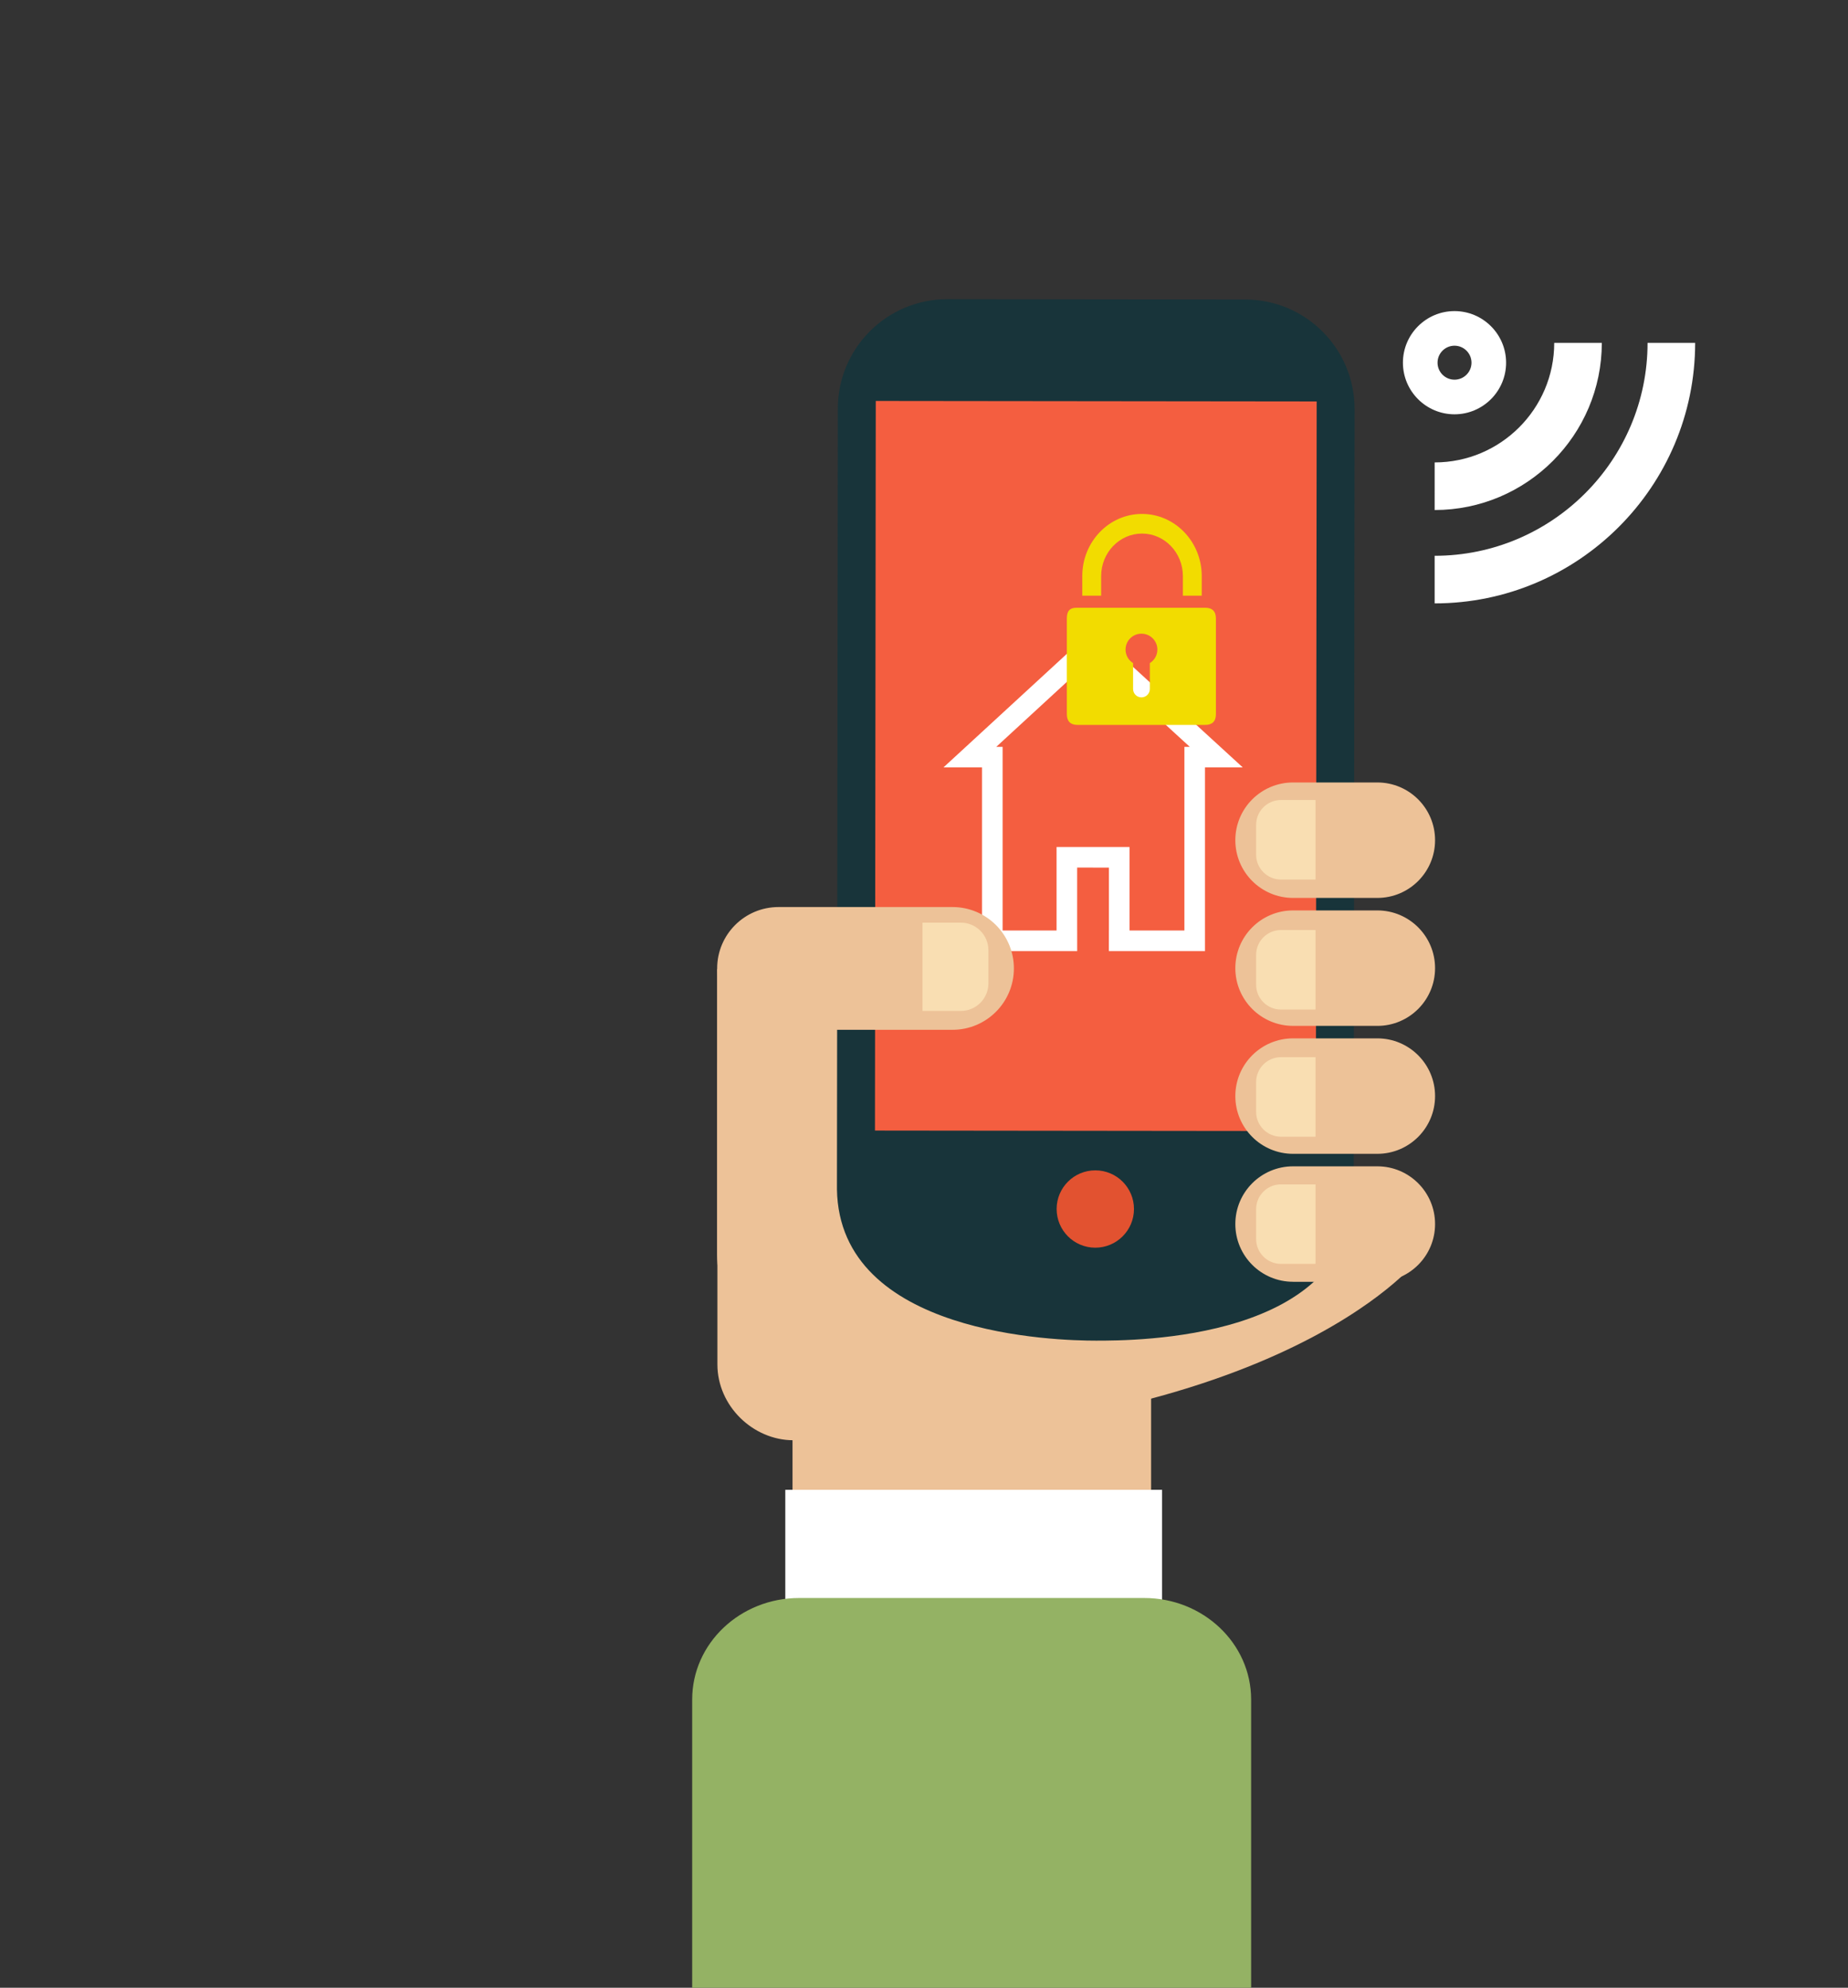 <svg version="1" xmlns="http://www.w3.org/2000/svg" width="265" height="285" viewBox="0 0 265 285">
  <rect x="0" y="0" width="265" height="285" fill="#333333" stroke="none"/>
  <g fill="#FFF">
    <path d="M205.725 86.512v-6.825c16.836 0 30.533-13.697 30.533-30.532h6.824c0 20.598-16.758 37.357-37.357 37.357z"/>
    <path d="M205.725 73.124l.002-6.823c9.455 0 17.146-7.69 17.146-17.145h6.824c0 13.216-10.754 23.97-23.972 23.97zM201.177 52.002c0-4.08 3.32-7.398 7.397-7.398 4.08 0 7.398 3.318 7.398 7.398s-3.318 7.4-7.398 7.4c-4.078 0-7.397-3.32-7.397-7.4zm9.833 0c0-1.342-1.092-2.436-2.436-2.436-1.342 0-2.434 1.093-2.434 2.436 0 1.344 1.092 2.436 2.434 2.436 1.344 0 2.436-1.092 2.436-2.436z"/>
  </g>
  <path fill="#EDC298" d="M191.195 164.012c0 6.007 11.908 7.373 11.908 16.824 0 0-20.414 25.662-89.35 25.662-5.722 0-10.878-4.87-10.878-10.876v-42.515c0-6.01 4.87-10.88 10.878-10.88h52.58c6.008 0 10.878 4.87 10.878 10.88l13.985 10.905z"/>
  <path fill="#EDC298" d="M120.39 142.866l-17.565-3.928v40.9c0 7.352 5.962 13.313 13.314 13.313h24.746c1.536-4.278 2.38-8.89 2.38-13.698 0-16.056-9.333-30.028-22.876-36.586z"/>
  <path fill="#18343A" d="M194.12 170.588c-.024 21.672-31.442 21.63-36.958 21.63-5.574.002-36.816-.772-37.145-21.712l.126-111.928c.01-8.67 7.043-15.69 15.713-15.68l42.71.048c8.67.008 15.688 7.046 15.68 15.713l-.125 111.928z"/>
  <path fill="#F45E40" d="M125.584 57.487l63.225.07-.116 104.61-63.225-.07z"/>
  <path fill="#E25230" d="M162.61 173.35c-.005 3.063-2.49 5.542-5.552 5.54-3.062-.002-5.54-2.49-5.538-5.553.003-3.06 2.49-5.54 5.55-5.535 3.064 0 5.543 2.488 5.54 5.548z"/>
  <path fill="#FFF" d="M156.7 90.328L135.29 110.03h5.53v26.336H154.467v-2.956h-.004v-9.016h.01v-.008l3.896.008h.65v9.016h-.006l-.002 2.956H172.795V110.03h5.414L156.7 90.328zm13.142 43.083h-7.865v-11.97H151.51v11.97h-7.736v-26.333h-.908l13.84-12.736 13.904 12.737h-.768v26.334z"/>
  <path fill="#EDC298" d="M111.64 147.65c-4.86 0-8.8-3.94-8.8-8.8 0-4.86 3.94-8.8 8.8-8.8h24.95c4.86 0 8.8 3.94 8.8 8.8 0 4.86-3.94 8.8-8.8 8.8h-24.95zM185.422 183.777c-4.57 0-8.278-3.705-8.278-8.276 0-4.57 3.708-8.276 8.278-8.276h12.088c4.568 0 8.276 3.705 8.276 8.277 0 4.572-3.708 8.277-8.276 8.277h-12.088zM185.422 165.432c-4.57 0-8.278-3.706-8.278-8.276 0-4.572 3.708-8.278 8.278-8.278h12.088c4.568 0 8.276 3.706 8.276 8.278 0 4.57-3.708 8.276-8.276 8.276h-12.088zM185.422 147.087c-4.57 0-8.278-3.705-8.278-8.276 0-4.572 3.708-8.277 8.278-8.277h12.088c4.568 0 8.276 3.705 8.276 8.278 0 4.572-3.708 8.277-8.276 8.277h-12.088z"/>
  <path fill="#F9DEB2" d="M188.643 133.345h-4.955c-1.967 0-3.562 1.595-3.562 3.563v4.28c0 1.966 1.596 3.56 3.562 3.56h4.955v-11.403zM132.283 144.945h5.5c2.185 0 3.954-1.77 3.954-3.954v-4.75c0-2.184-1.77-3.954-3.955-3.954h-5.5v12.66zM188.643 151.576h-4.955c-1.967 0-3.562 1.595-3.562 3.563v4.278c0 1.967 1.596 3.562 3.562 3.562h4.955v-11.404zM188.643 169.81h-4.955c-1.967 0-3.562 1.594-3.562 3.562v4.278c0 1.967 1.596 3.562 3.562 3.562h4.955V169.81z"/>
  <path fill="#EDC298" d="M113.646 227.247c10.593 1.72 17.637 6.583 28.714 6.595 6.367.007 16.49-.448 22.708-1.013v-37.292h-51.422v31.71zM185.422 128.742c-4.57 0-8.278-3.705-8.278-8.276 0-4.572 3.708-8.278 8.278-8.278h12.088c4.568 0 8.276 3.706 8.276 8.278 0 4.57-3.708 8.276-8.276 8.276h-12.088z"/>
  <path fill="#F9DEB2" d="M188.643 114.702h-4.955c-1.967 0-3.562 1.596-3.562 3.562v4.28c0 1.967 1.596 3.562 3.562 3.562h4.955v-11.404z"/>
  <path fill="#FFF" d="M112.61 213.606h54.03v17.234h-54.03z"/>
  <path fill="#94B264" d="M179.41 298.14v-54.467c0-8.04-6.87-14.557-15.348-14.557h-49.457c-8.477 0-15.348 6.517-15.348 14.557v54.467h80.152z"/>
  <g fill="#F2DC00">
    <path d="M172.83 87.138h-18.465c-1.012 0-1.382.522-1.382 1.536V102.4c0 1.013.52 1.535 1.532 1.535h18.314c1.01 0 1.53-.52 1.53-1.536V88.673c0-1.014-.518-1.536-1.53-1.536zm-7.945 7.938v3.71c0 .664-.538 1.203-1.203 1.203-.662 0-1.2-.54-1.2-1.205v-3.71c-.647-.402-1.08-1.117-1.08-1.936 0-1.262 1.02-2.283 2.28-2.283 1.262 0 2.283 1.02 2.283 2.282 0 .818-.433 1.533-1.08 1.936zM155.2 85.41h2.704v-2.815c0-3.36 2.628-6.094 5.86-6.094 3.23 0 5.86 2.735 5.86 6.095v2.814h2.704v-2.815c0-4.92-3.835-8.908-8.565-8.908s-8.566 3.988-8.566 8.908h.002v2.814z"/>
  </g>
</svg>
